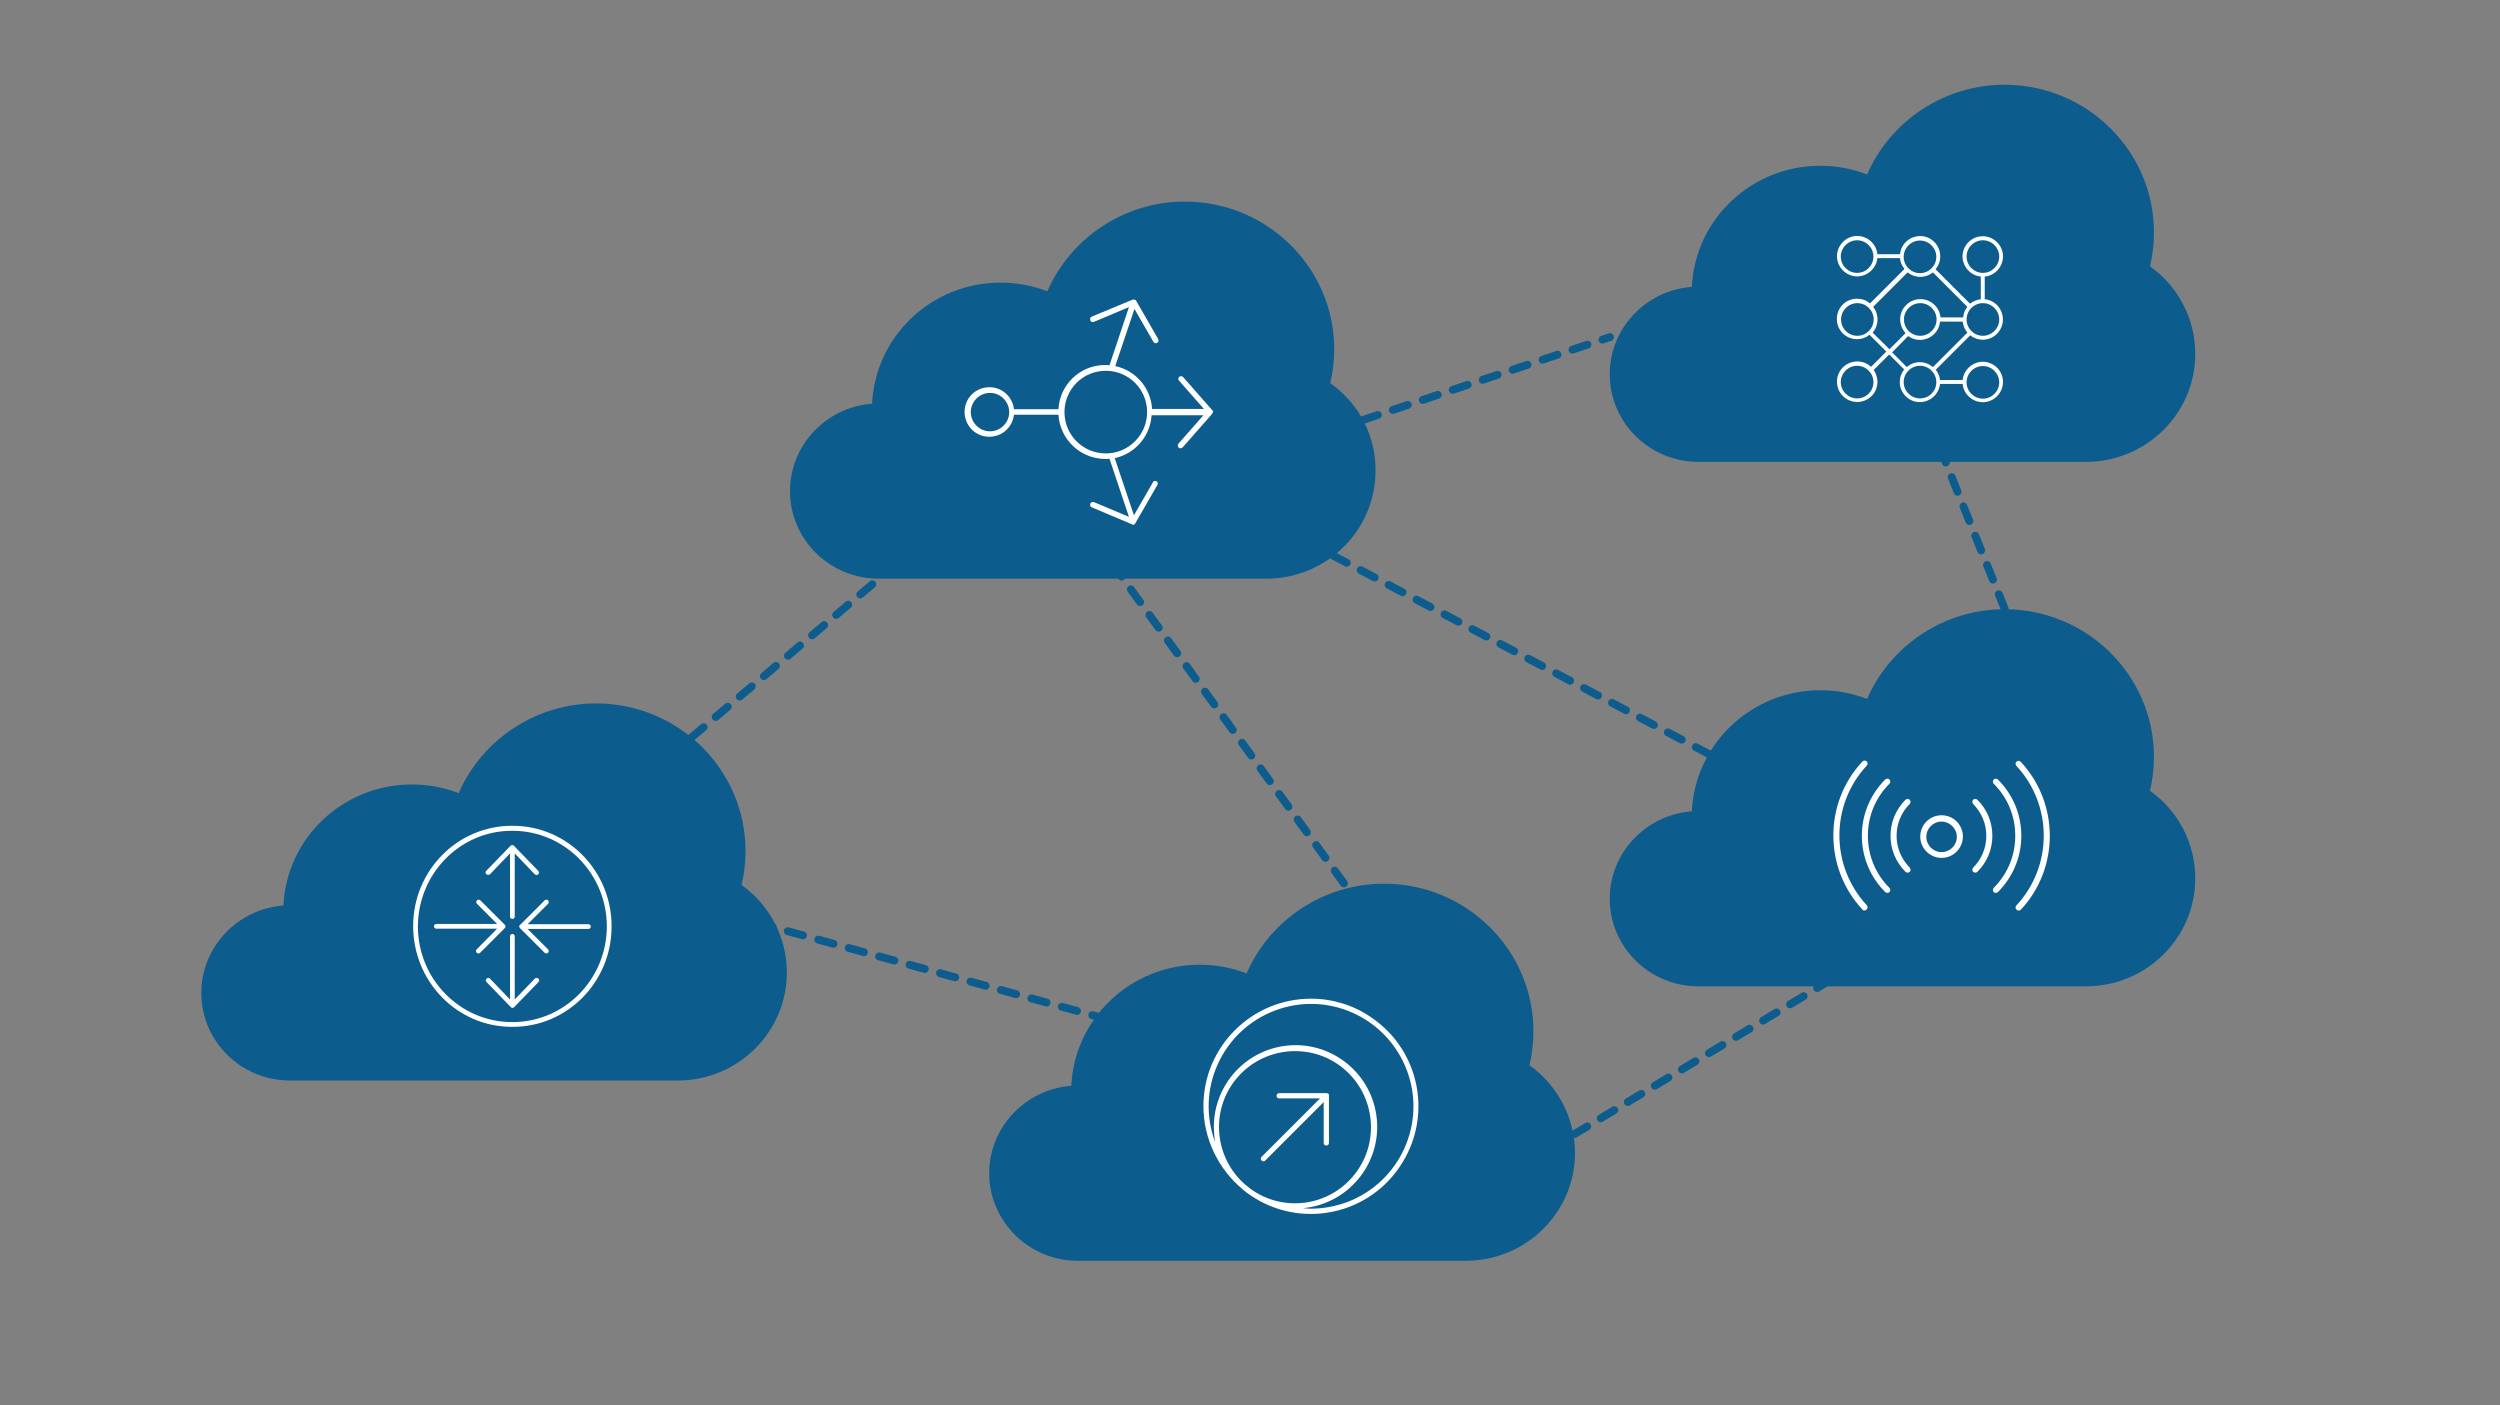 <?xml version="1.0" encoding="utf-8"?>
<!-- Generator: Adobe Illustrator 26.1.0, SVG Export Plug-In . SVG Version: 6.00 Build 0)  -->
<svg version="1.1" id="Layer_1" xmlns="http://www.w3.org/2000/svg" xmlns:xlink="http://www.w3.org/1999/xlink" x="0px" y="0px"
	 viewBox="0 0 950 534" style="enable-background:new 0 0 950 534;" xml:space="preserve">
<rect x="0" y="0" width="950" height="534" fill="#808080" stroke="none"/>
<style type="text/css">
	.st0{fill:#1D9CD3;}
	.st1{fill:#0C5C8D;}
	.st2{fill:#FFFFFF;}
	
		.st3{fill:none;stroke:#0C5C8D;stroke-width:3;stroke-linecap:round;stroke-linejoin:round;stroke-miterlimit:10;stroke-dasharray:6,6;}
</style>
<line class="st3" x1="736.8" y1="347.6" x2="598.4" y2="430.9"/>
<g id="cloud_00000144326107402599230110000014522884731277375105_">
	<g id="Isolation_Mode_00000068659093389182426890000001495623521730956460_">
		<g>
			<path class="st1" d="M817,300.5c1-4.2,1.5-8.6,1.5-12.9c0-31-25.5-56.1-56.8-56.1c-22.7,0-43.3,13.6-52.2,34.1
				c-5.7-2.2-11.6-3.3-17.8-3.3c-26.2,0-47.6,20.4-48.8,46c-17.4,1.3-31.2,15.7-31.2,33.2c0,18.4,15.1,33.3,33.7,33.3h147.3
				c22.9,0,41.5-18.4,41.5-41C834.2,320.5,827.8,308.2,817,300.5z"/>
		</g>
	</g>
</g>
<line class="st3" x1="253.1" y1="341.1" x2="438.8" y2="392.3"/>
<line class="st3" x1="517.9" y1="159.6" x2="611.8" y2="128.1"/>
<line class="st3" x1="761.8" y1="231.4" x2="729.6" y2="151.4"/>
<line class="st3" x1="649.7" y1="286.7" x2="505.6" y2="210.6"/>
<line class="st3" x1="510.7" y1="335.7" x2="407.3" y2="193"/>
<line class="st3" x1="262.8" y1="280.2" x2="334" y2="219.9"/>
<g id="cloud_00000137842854584938147220000013578595750783185805_">
	<g id="Isolation_Mode_00000127008278785045063180000013286510704464832648_">
		<g>
			<path class="st1" d="M581.2,404.8c1-4.2,1.5-8.6,1.5-12.9c0-31-25.5-56.1-56.8-56.1c-22.7,0-43.3,13.6-52.2,34.1
				c-5.7-2.2-11.6-3.3-17.8-3.3c-26.2,0-47.6,20.4-48.8,46c-17.4,1.3-31.2,15.7-31.2,33.2c0,18.4,15.1,33.3,33.7,33.3H557
				c22.9,0,41.5-18.4,41.5-41C598.4,424.8,592,412.5,581.2,404.8z"/>
		</g>
	</g>
</g>
<g id="cloud_00000078746711793574444480000005875680177422580158_">
	<g id="Isolation_Mode_00000178174833322592992900000010201640463765569197_">
		<g>
			<path class="st1" d="M281.8,336.3c1-4.2,1.5-8.6,1.5-12.9c0-31-25.5-56.1-56.8-56.1c-22.7,0-43.3,13.6-52.2,34.1
				c-5.7-2.2-11.6-3.3-17.8-3.3c-26.2,0-47.6,20.4-48.8,46c-17.4,1.3-31.2,15.7-31.2,33.2c0,18.4,15.1,33.3,33.7,33.3h147.3
				c22.9,0,41.5-18.4,41.5-41C299,356.3,292.6,344,281.8,336.3z"/>
		</g>
	</g>
</g>
<g id="cloud_00000039103349611350741020000000083596353141315756_">
	<g id="Isolation_Mode_00000154393483785003342610000018327829591518245532_">
		<g>
			<path class="st1" d="M505.5,145.6c1-4.2,1.5-8.6,1.5-12.9c0-31-25.5-56.1-56.8-56.1c-22.7,0-43.3,13.6-52.2,34.1
				c-5.7-2.2-11.6-3.3-17.8-3.3c-26.2,0-47.6,20.4-48.8,46c-17.4,1.3-31.2,15.7-31.2,33.2c0,18.4,15.1,33.3,33.7,33.3h147.3
				c22.9,0,41.5-18.4,41.5-41C522.8,165.6,516.4,153.3,505.5,145.6z"/>
		</g>
	</g>
</g>
<g id="cloud_00000149351711186308728750000016517182731095653795_">
	<g id="Isolation_Mode_00000015325249529335387170000004062241760565623982_">
		<g>
			<path class="st1" d="M817,101.2c1-4.2,1.5-8.6,1.5-12.9c0-31-25.5-56.1-56.8-56.1c-22.7,0-43.3,13.6-52.2,34.1
				c-5.7-2.2-11.6-3.3-17.8-3.3c-26.2,0-47.6,20.4-48.8,46c-17.4,1.3-31.2,15.7-31.2,33.2c0,18.4,15.1,33.3,33.7,33.3h147.3
				c22.9,0,41.5-18.4,41.5-41C834.2,121.2,827.8,108.9,817,101.2z"/>
		</g>
	</g>
</g>
<g id="network-connected-circles_00000036222248774953652940000000174141775186747323_">
	<path class="st2" d="M735.6,140.5l13.1-13.1c1.3,1.1,3,1.7,4.7,1.7c4.2,0,7.7-3.4,7.7-7.7c0-4-3-7.3-6.9-7.7v-8.6
		c4.2-0.4,7.3-4.2,6.9-8.4c-0.4-4.2-4.2-7.3-8.4-6.9c-4.2,0.4-7.3,4.2-6.9,8.4c0.4,3.6,3.2,6.5,6.9,6.9v8.6c-1.5,0.2-3,0.8-4.1,1.7
		l-13.1-13.1c1.2-1.4,1.8-3.1,1.8-4.9c0-4.2-3.4-7.7-7.6-7.7c-4,0-7.3,3-7.7,6.9h-8.6c-0.4-4.2-4.2-7.3-8.4-6.9
		c-4.2,0.4-7.3,4.2-6.9,8.4s4.2,7.3,8.4,6.9c3.6-0.4,6.5-3.2,6.9-6.9h8.6c0.1,1.5,0.8,3,1.7,4.1l-13.1,13.1
		c-1.4-1.2-3.1-1.8-4.9-1.8c-4.3,0-7.7,3.4-7.7,7.7c0,4.3,3.4,7.7,7.7,7.7c1.7,0,3.4-0.6,4.7-1.7l6.4,6.4l-5.8,5.8
		c-3.1-2.9-8-2.7-10.9,0.4c-2.9,3.1-2.7,8,0.4,10.9c3.1,2.9,8,2.7,10.9-0.4c2.5-2.7,2.7-6.7,0.6-9.7l5.9-5.9l5.7,5.7
		c-1.1,1.3-1.7,3-1.7,4.7c0,4.2,3.4,7.7,7.6,7.7c4,0,7.3-3,7.7-6.9h8.6c0.4,4.2,4.2,7.3,8.4,6.9s7.3-4.2,6.9-8.4
		c-0.4-4.2-4.2-7.3-8.4-6.9c-3.6,0.4-6.5,3.2-6.9,6.9h-8.6C737.1,143.1,736.5,141.7,735.6,140.5z M705.7,151.4
		c-3.4,0-6.2-2.8-6.2-6.2c0-3.4,2.8-6.2,6.2-6.2c3.4,0,6.2,2.8,6.2,6.2C711.9,148.7,709.1,151.4,705.7,151.4z M747.3,97.5
		c0-3.4,2.8-6.2,6.2-6.2c3.4,0,6.2,2.8,6.2,6.2s-2.8,6.2-6.2,6.2C750.1,103.7,747.3,100.9,747.3,97.5z M753.5,115.2
		c3.4,0,6.2,2.8,6.2,6.2c0,3.4-2.8,6.2-6.2,6.2c-3.4,0-6.2-2.8-6.2-6.2C747.3,118,750.1,115.2,753.5,115.2z M705.7,103.7
		c-3.4,0-6.2-2.8-6.2-6.2s2.8-6.2,6.2-6.2c3.4,0,6.2,2.8,6.2,6.2S709.1,103.7,705.7,103.7z M729.6,91.4c3.4,0,6.2,2.8,6.2,6.2
		s-2.8,6.2-6.2,6.2c-3.4,0-6.2-2.8-6.2-6.2S726.2,91.4,729.6,91.4z M699.6,121.4c0-3.4,2.8-6.2,6.2-6.2c3.4,0,6.2,2.8,6.2,6.2
		c0,3.4-2.8,6.2-6.2,6.2C702.3,127.6,699.6,124.8,699.6,121.4z M711.6,126.4c2.4-2.8,2.5-6.9,0.2-9.8l13.1-13.1
		c2.8,2.3,6.8,2.3,9.6,0l13.1,13.1c-0.9,1.1-1.5,2.5-1.6,4h-8.6c-0.4-4.2-4.2-7.3-8.4-6.9c-4.2,0.4-7.3,4.2-6.9,8.4
		c0.2,1.7,0.9,3.3,2,4.5l-6.1,6.1L711.6,126.4z M723.5,121.4c0-3.4,2.8-6.2,6.2-6.2c3.4,0,6.2,2.8,6.2,6.2c0,3.4-2.8,6.2-6.2,6.2
		C726.2,127.6,723.5,124.8,723.5,121.4z M725.1,127.7c3.4,2.5,8.2,1.7,10.7-1.7c0.8-1.1,1.3-2.4,1.4-3.8h8.6c0.2,1.5,0.8,3,1.8,4.2
		l-13.1,13.1c-2.9-2.5-7.1-2.5-9.9,0l-5.6-5.6L725.1,127.7z M729.6,151.4c-3.4,0-6.2-2.8-6.2-6.2c0-3.4,2.8-6.2,6.2-6.2
		c3.4,0,6.2,2.8,6.2,6.2C735.8,148.7,733,151.4,729.6,151.4z M753.5,139.1c3.4,0,6.2,2.8,6.2,6.2c0,3.4-2.8,6.2-6.2,6.2
		c-3.4,0-6.2-2.8-6.2-6.2C747.3,141.9,750.1,139.1,753.5,139.1z"/>
</g>
<g id="network-adc_00000005947249594846256650000002791226756025911970_">
	<g id="a3d76a2c-77f2-4f99-8d38-aa34510bd9a8_00000061431439427978464590000010860313568852048796_">
		<path class="st2" d="M461,156.5c0-0.1,0-0.2-0.1-0.3c0-0.1-0.1-0.2-0.2-0.3c0,0,0,0,0,0l0,0c0,0,0,0-0.1-0.1l-11-12.5
			c-0.4-0.4-1.1-0.5-1.5-0.1c-0.4,0.4-0.5,1-0.1,1.4l9.5,10.8h-19.7c-0.5-8-6.2-14.6-14-16.3l7.3-21.7l7.2,12.5
			c0.3,0.5,0.9,0.7,1.4,0.4c0.5-0.3,0.7-0.9,0.4-1.4c0,0,0-0.1,0-0.1l-8.3-14.4l0-0.1l0,0c0,0,0,0-0.1-0.1c-0.1-0.1-0.1-0.1-0.2-0.2
			c-0.1-0.1-0.2-0.1-0.3-0.1c0,0,0,0-0.1,0l0,0c-0.1,0-0.3-0.1-0.4-0.1l-0.1,0c-0.1,0-0.2,0-0.3,0.1l-15.4,6.4
			c-0.5,0.2-0.8,0.8-0.6,1.4s0.8,0.8,1.4,0.6l13.3-5.6l-7.4,22.1c-0.5-0.1-1.1-0.1-1.7-0.1c-9.4,0-17.2,7.4-17.7,16.8h-16.9
			c-0.6-5.2-5.2-8.9-10.4-8.3c-5.2,0.6-8.9,5.2-8.3,10.4c0.6,5.2,5.2,8.9,10.4,8.3c4.4-0.5,7.8-3.9,8.3-8.3h16.9
			c0.6,9.4,8.3,16.7,17.7,16.8c0.6,0,1.1,0,1.7-0.1l7.4,22.1l-13.3-5.6c-0.5-0.2-1.1,0-1.4,0.6c-0.2,0.5,0,1.1,0.6,1.4l0,0l15.4,6.5
			c0.1,0.1,0.3,0.1,0.4,0.1h0c0.1,0,0.2,0,0.3-0.1c0,0,0.1,0,0.1-0.1c0,0,0.1,0,0.1-0.1c0.1-0.1,0.2-0.2,0.3-0.3c0,0,0,0,0,0l0,0
			l0-0.1l8.3-14.4c0.3-0.5,0.2-1.1-0.3-1.4s-1.1-0.2-1.4,0.3c0,0,0,0.1,0,0.1l-7.2,12.5l-7.3-21.7c7.8-1.7,13.5-8.4,14-16.3h19.7
			l-9.5,10.8c-0.4,0.4-0.3,1.1,0.1,1.5s1.1,0.3,1.5-0.1l11.1-12.6c0.1-0.1,0.1-0.2,0.2-0.3v0c0.1-0.1,0.1-0.3,0.1-0.4l0,0
			C461,156.5,461,156.5,461,156.5z M376.2,163.9c-4,0-7.3-3.3-7.3-7.3c0-4,3.3-7.3,7.3-7.3c4,0,7.3,3.3,7.3,7.3
			C383.5,160.6,380.2,163.9,376.2,163.9z M420.2,172.3c-8.7,0-15.7-7-15.7-15.7c0-8.7,7-15.7,15.7-15.7s15.7,7,15.7,15.7
			C435.9,165.3,428.8,172.3,420.2,172.3z"/>
	</g>
</g>
<g id="network-signal_00000003823682969184615830000009720291017684573611_">
	<path class="st2" d="M737.8,326c-4.4,0-8.1-3.6-8.1-8.1s3.6-8.1,8.1-8.1s8.1,3.6,8.1,8.1S742.2,326,737.8,326z M737.8,312.2
		c-3.2,0-5.8,2.6-5.8,5.8s2.6,5.8,5.8,5.8s5.8-2.6,5.8-5.8S740.9,312.2,737.8,312.2z"/>
	<path class="st2" d="M750.6,331.6c-0.3,0-0.6-0.1-0.8-0.3c-0.4-0.4-0.4-1.2,0-1.6c3.2-3.2,5-7.5,5-12.1s-1.8-8.8-5-12.1
		c-0.4-0.4-0.4-1.2,0-1.6c0.4-0.4,1.2-0.4,1.6,0c3.7,3.7,5.7,8.5,5.7,13.7c0,5.2-2,10-5.7,13.7C751.2,331.5,750.9,331.6,750.6,331.6
		L750.6,331.6z"/>
	<path class="st2" d="M758.4,339.3c-0.3,0-0.6-0.1-0.8-0.3c-0.4-0.4-0.4-1.2,0-1.6c5.3-5.3,8.2-12.3,8.2-19.8s-2.9-14.5-8.2-19.8
		c-0.4-0.4-0.4-1.2,0-1.6c0.4-0.4,1.2-0.4,1.6,0c5.7,5.7,8.9,13.3,8.9,21.4s-3.2,15.7-8.9,21.4C759,339.2,758.7,339.3,758.4,339.3
		L758.4,339.3z"/>
	<path class="st2" d="M767.1,346c-0.3,0-0.6-0.1-0.8-0.3c-0.5-0.4-0.5-1.2-0.1-1.6c13.9-14.9,13.9-38.2,0-53.1
		c-0.4-0.5-0.4-1.2,0.1-1.6c0.5-0.4,1.2-0.4,1.6,0.1c14.7,15.8,14.7,40.5,0,56.2C767.7,345.9,767.4,346,767.1,346z"/>
	<path class="st2" d="M724.9,331.6c-0.3,0-0.6-0.1-0.8-0.3c-3.7-3.7-5.7-8.5-5.7-13.7c0-5.2,2-10,5.7-13.7c0.4-0.4,1.2-0.4,1.6,0
		c0.4,0.4,0.4,1.2,0,1.6c-3.2,3.2-5,7.5-5,12.1c0,4.6,1.8,8.8,5,12.1c0.4,0.4,0.4,1.2,0,1.6C725.5,331.5,725.2,331.6,724.9,331.6
		L724.9,331.6z"/>
	<path class="st2" d="M717.2,339.3c-0.3,0-0.6-0.1-0.8-0.3c-5.7-5.7-8.9-13.3-8.9-21.4s3.2-15.7,8.9-21.4c0.4-0.4,1.2-0.4,1.6,0
		c0.4,0.4,0.4,1.2,0,1.6c-5.3,5.3-8.2,12.3-8.2,19.8s2.9,14.5,8.2,19.8c0.4,0.4,0.4,1.2,0,1.6C717.7,339.2,717.5,339.3,717.2,339.3
		L717.2,339.3z"/>
	<path class="st2" d="M708.5,346c-0.3,0-0.6-0.1-0.8-0.4c-14.7-15.8-14.7-40.5,0-56.2c0.4-0.5,1.2-0.5,1.6-0.1
		c0.5,0.4,0.5,1.2,0.1,1.6c-13.9,14.9-13.9,38.2,0,53.1c0.4,0.5,0.4,1.2-0.1,1.6C709,345.9,708.7,346,708.5,346z"/>
</g>
<g id="network-scale-up_00000086686113094639064800000009014283031014942130_">
	<g id="b982731b-d504-46a4-8b86-30db51487bae_00000005234417612979068280000001445250144511893124_">
		<path class="st2" d="M504.5,415.5c-0.1,0-0.3-0.1-0.4-0.1h-18c-0.6,0-1,0.4-1,1s0.4,1,1,1h15.5l-22.2,22.2c-0.4,0.4-0.4,1,0,1.4
			c0.4,0.4,1,0.4,1.4,0l22.2-22.2v15.5c0,0.6,0.4,1,1,1c0.6,0,1-0.4,1-1v-18C505.1,416,504.9,415.6,504.5,415.5z"/>
		<path class="st2" d="M498.2,379.5c-22.6,0-40.9,18.3-40.9,40.8c0,12.3,5.6,24,15.1,31.8c0.8,0.7,1.7,1.4,2.6,2
			c18.6,12.8,44.1,8.1,56.8-10.6c12.8-18.6,8.1-44.1-10.6-56.8C514.5,382,506.4,379.5,498.2,379.5z M476.1,452.4
			c-0.8-0.6-1.7-1.2-2.5-1.9c-12.2-10.2-13.9-28.5-3.7-40.7c10.2-12.2,28.5-13.9,40.7-3.7c12.2,10.2,13.9,28.5,3.7,40.7
			C504.9,458.2,488.4,460.6,476.1,452.4z M498.2,459.3c-1,0-2-0.1-3-0.2c17-1.6,29.6-16.7,28-33.8c-1.6-17-16.7-29.6-33.8-28
			c-17,1.6-29.6,16.7-28,33.8c0.1,1,0.2,2,0.4,3c-7.6-20.1,2.6-42.5,22.7-50.1s42.5,2.6,50.1,22.7c7.6,20.1-2.6,42.5-22.7,50.1
			C507.5,458.4,502.8,459.3,498.2,459.3z"/>
	</g>
</g>
<g id="network-router_00000057862654053107919900000004376645139859177617_">
	<g id="aab69145-9cee-426c-a0cd-c851ce1786d5_00000015339649634753879170000009702563290697572008_">
		<path class="st2" d="M194.5,390.2h0.2c20.8,0.1,37.7-17,37.7-38.1c0.1-21.1-16.8-38.3-37.5-38.3h-0.2c-20.8-0.1-37.7,17-37.7,38.1
			S173.7,390.2,194.5,390.2z M194.7,315.7h0.2c19.8,0.1,35.7,16.4,35.7,36.4c-0.1,20.1-16.1,36.3-35.9,36.3h-0.2
			c-19.8-0.1-35.7-16.4-35.7-36.4C158.9,331.9,174.9,315.6,194.7,315.7z"/>
		<path class="st2" d="M197.3,352c0,0.2,0.1,0.5,0.3,0.7l9.3,9.3c0.3,0.4,0.9,0.4,1.3,0.1c0.4-0.3,0.4-0.9,0.1-1.3c0,0,0,0-0.1-0.1
			l-7.7-7.7h23.1c0.5,0,0.9-0.4,0.9-0.9c0-0.5-0.4-0.9-0.9-0.9h-23.1l7.7-7.7c0.4-0.3,0.4-0.9,0.1-1.3c-0.3-0.4-0.9-0.4-1.3-0.1
			c0,0,0,0-0.1,0.1l-9.3,9.3C197.4,351.5,197.3,351.8,197.3,352z"/>
		<path class="st2" d="M181.2,360.7c-0.4,0.3-0.4,0.9-0.1,1.3s0.9,0.4,1.3,0.1c0,0,0,0,0.1-0.1l9.3-9.3c0.4-0.4,0.4-1,0-1.3
			c0,0,0,0,0,0l-9.3-9.3c-0.4-0.3-1-0.3-1.3,0.1c-0.3,0.4-0.3,0.9,0,1.2l7.7,7.7h-23.1c-0.5,0-0.9,0.4-0.9,0.9
			c0,0.5,0.4,0.9,0.9,0.9h23.1L181.2,360.7z"/>
		<path class="st2" d="M203.2,371.9l-7.6,7.9v-24c0-0.5-0.4-0.9-0.9-0.9c-0.5,0-0.9,0.4-0.9,0.9v24l-7.6-7.9c-0.3-0.4-0.9-0.4-1.3,0
			s-0.4,0.9,0,1.3c0,0,0,0,0,0l9.2,9.5c0.4,0.4,0.9,0.4,1.3,0c0,0,0,0,0,0l9.2-9.5c0.4-0.4,0.4-1,0-1.3
			C204.2,371.5,203.6,371.5,203.2,371.9C203.2,371.9,203.2,371.9,203.2,371.9z"/>
		<path class="st2" d="M186.2,332.2l7.6-7.9v24c0,0.5,0.4,0.9,0.9,0.9c0.5,0,0.9-0.4,0.9-0.9v-24l7.6,7.9c0.2,0.2,0.4,0.3,0.7,0.3
			c0.5,0,0.9-0.4,0.9-0.9c0-0.2-0.1-0.5-0.3-0.7l-9.2-9.5c-0.4-0.4-0.9-0.4-1.3,0l-9.2,9.5c-0.4,0.4-0.4,1,0,1.3
			S185.8,332.5,186.2,332.2C186.1,332.2,186.2,332.2,186.2,332.2z"/>
	</g>
</g>
</svg>
